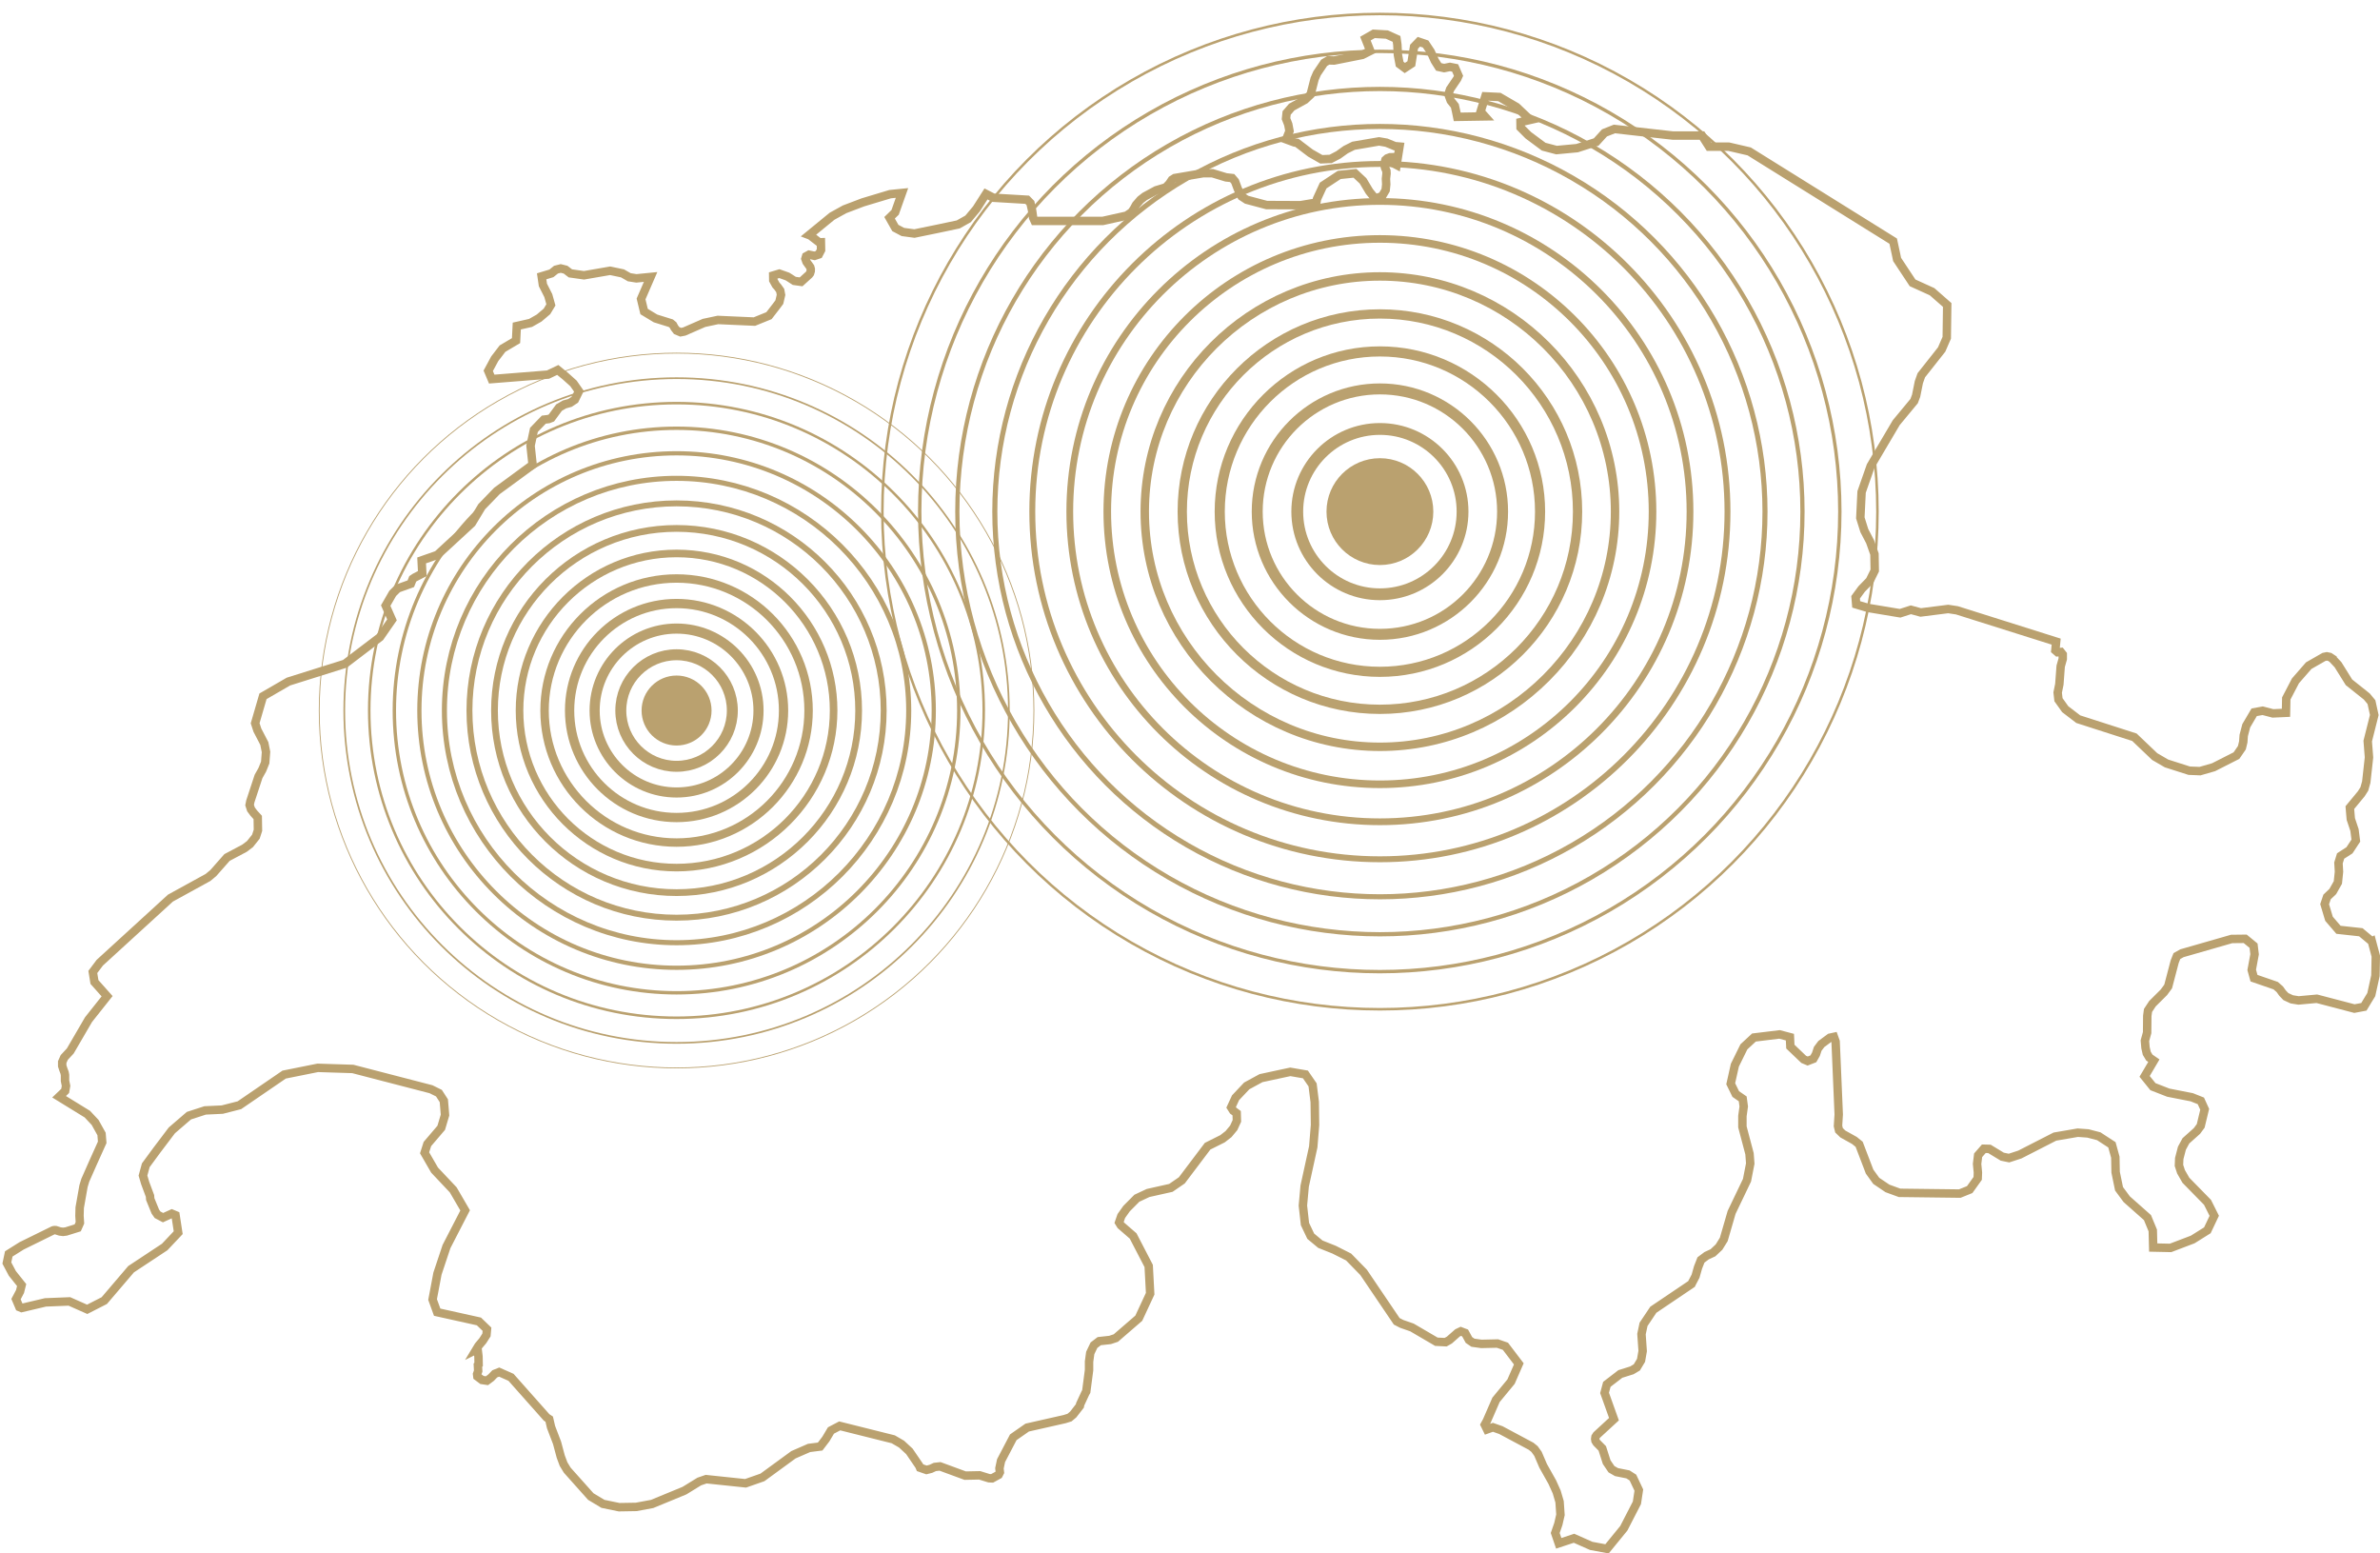 <?xml version="1.0" encoding="UTF-8"?> <svg xmlns="http://www.w3.org/2000/svg" version="1.1" viewBox="0 0 564.327 368.277"><!-- Generator: Adobe Illustrator 29.3.0, SVG Export Plug-In . SVG Version: 2.1.0 Build 146) --><defs><style> .st0, .st1, .st2, .st3, .st4, .st5, .st6, .st7, .st8, .st9, .st10, .st11, .st12, .st13, .st14, .st15, .st16, .st17, .st18, .st19, .st20, .st21, .st22, .st23, .st24, .st25, .st26, .st27, .st28, .st29 { fill: none; stroke: #baa16f; } .st0, .st2, .st3, .st5, .st7, .st9, .st12, .st16, .st17, .st18, .st19, .st20, .st21, .st22, .st23, .st24, .st25, .st26, .st27, .st28, .st29 { stroke-miterlimit: 10; } .st30 { fill: #baa16f; fill-rule: evenodd; } .st1 { stroke-width: 1.692px; } .st1, .st10, .st13 { stroke-miterlimit: 10; } .st2 { stroke-width: 1.8px; } .st3 { stroke-width: 1.4px; } .st4 { stroke-width: 1.462px; } .st4, .st6, .st8, .st11, .st14, .st15 { stroke-miterlimit: 10; } .st5 { stroke-width: 1.923px; } .st6 { stroke-width: 1.231px; } .st7 { stroke-width: 1.2px; } .st8 { stroke-width: 1px; } .st9 { stroke-width: 1.6px; } .st10, .st11 { stroke-width: .6px; } .st12, .st13 { stroke-width: .8px; } .st14 { stroke-width: .4px; } .st15 { stroke-width: .2px; } .st16 { stroke-width: 2.385px; } .st17 { stroke-width: 2.154px; } .st18 { stroke-width: 2.2px; } .st19 { stroke-width: 2px; } .st20 { stroke-width: 3.538px; } .st21 { stroke-width: 4px; } .st22 { stroke-width: 2.8px; } .st23 { stroke-width: 2.846px; } .st24 { stroke-width: 3.769px; } .st31 { display: none; } .st25 { stroke-width: 2.6px; } .st26 { stroke-width: 2.615px; } .st27 { stroke-width: 2.4px; } .st28 { stroke-width: 3.308px; } .st29 { stroke-width: 3.077px; } </style></defs><g id="Ebene_1"><g id="Gruppe_1248"><g id="Gruppe_1247"><path id="Pfad_789" class="st19" d="M562.395,223.18l-2.615-2.176-5.3-.579-2.245-2.617-1.035-3.456.578-1.72,1.351-1.28,1.211-2.141.263-2.561-.123-2.07.509-1.65,2.1-1.351,1.509-2.3-.316-2.491-.877-2.631-.228-2.7,2.7-3.263.737-1.159.456-1.631.648-5.842-.3-3.878,1.553-6.176-.666-3.052-1.106-1.334-4.228-3.368-2.6-4.175-1.3-1.387v-.017l-.667-.438-.684-.141-.684.141-3.614,2.07-3.141,3.6-2.176,4.175-.07,3.4-3.105.141-2.421-.632-2.017.368-1.878,3.194-.6,2.3-.106,1.526-.333,1.386-1.28,1.861-5.421,2.754-3.228.93-.842-.036-1.709-.066-5.387-1.719-2.807-1.632-4.806-4.582-13.316-4.281-3.089-2.368-1.6-2.246-.193-1.7.4-1.965.316-4.264.491-1.737v-1.069l-.456-.58-.772.07-.526-.456.193-2.07-23.527-7.422-2.071-.315-6.526.824-2.324-.633-2.563.824-7.6-1.263-2.807-.843-.141-1.684,1.438-1.965,1.913-1.965,1.193-2.421-.07-3.894-1.035-2.93-1.369-2.632-.947-3.018.3-6.14,2.158-6.158,2.053-3.491,4-6.772,4.246-5.123.474-1.264.649-3.228.579-1.631,4.824-6.106,1.211-2.789.105-7.772-3.578-3.14-4.633-2.106-3.667-5.544-.227-1.1-.7-3.245-34.144-21.269-4.843-1.123h-4.666l-1.684-2.632h-6.878l-13.891-1.561-2.35.929-1.966,2.158-4.527,1.456-4.877.456-3.052-.806-3.615-2.685-.105-.1-1.755-1.755-.017-1.281,2.3-.526-3.236-3.057-4.07-2.368-3.334-.159-1.123,3.615,1.018,1.14-6.561.106-.246-1.211-.315-1.4-.982-1.228-.544-1.491.4-1.211,1.685-2.492.315-.7-.806-1.86-1.229-.246-1.369.28-1.3-.28-.93-1.474-.965-2.14-1.204-1.811-1.6-.543-1.14,1.174-.646,4.04-1.544,1.013-1.228-.913-.421-2.245-.122-2.387-.193-1.351-2.3-1.035-3.104-.175-1.983,1.14,1.159,2.912-1.878.948-6.7,1.334-1.4-.036-.964.58-1.684,2.491-.579,1.334-.948,3.7-1.316,1.229-3.158,1.737-1.211,1.4-.141,1.351.527,1.35.3,1.579-.789,1.982,1.947.719.614.106,3.193,2.42,2.58,1.474,2.21-.088,1.842-.964,1.719-1.229,1.859-.93,6.053-1.035,1.737.3,1.421.579.579.246,1.123.1-.7,4.37-.807-.422-.07-1.122-.122-.3-.543.017-.667.246-.439.386-.28,1.017.194.842.315.72.035.631-.14,1.264.07,1.3-.14,1.386-.561.948-.264.474-1.667.561-1.122-1.369-.263-.333-1.483-2.484-1.913-1.79-3.736.386-3.807,2.509-1.456,3.158-.158.877-3.456.58-.369.052-7.965-.035-4.74-1.262-1.211-.79-.877-1.772-.667-1.79-.684-.79-1.44-.157-3.228-.983h-2.243l-6.7,1.14-.667.421-.6.9-.86.895-2.281.684-2.7,1.456-1.017.79-1.053,1.211-.509.929-.544.808-1.211.824-5.6,1.245h-16.19l-.351-.772-.246-1.719-.385-1.737-.772-.79-8.019-.474-1.753-.9-2.264,3.544-1.983,2.368-2.333,1.316-4.912,1.037-5.474,1.123-2.737-.368-1.789-.948-1.369-2.422,1.316-1.281,1.632-4.6-2.807.28-6.351,1.912-.07.018-4.386,1.666-2.982,1.65-.685.561-4.755,3.895.317.122,2.07,1.6.421-.017.036,1.842-.543,1.053-1,.333-1.3-.28-.7.386-.175.579.263.737.895,1.245.106.4.017.069-.017.474-.159.526-.228.3-1.894,1.719-1.614-.227-1.053-.685-.561-.351-1.93-.684-1.456.439.017,1.122.632,1.141.4.438.614.859.193,1.035-.4,1.72-.667.894-1.79,2.316-2.244.912-1.211.491-5.175-.228-3.474-.158-3.3.7-4.7,2.052-.842.159-.948-.4-.509-.667-.351-.649-.509-.421-3.649-1.14-2.7-1.632-.719-2.983,2.263-5.211-3.368.333-1.438-.228-.246-.035-1.617-.923-2.93-.614-6.193,1.07-3.228-.456-1.149-.878-1.14-.281-1.123.281-1.087.877-2.316.7.3,2.052,1.281,2.526.614,2.193-.93,1.544-1.86,1.579-2.035,1.158-3.264.737-.175,3.456-3.211,1.9-1.842,2.4-1.542,2.856.829,1.966,13.347-1.066,2.315-1.106,1.839,1.506,1.877,1.684,1.3,1.861-.982,2.017-1.158.754-1.28.351-1.3.754-1.807,2.456-.667.263-1.14.141-2.334,2.421-.807,3.754.491,4.527-8.456,6.194-3.615,3.736-2.35,3.895-.281.263-7.895,7.281-3.72,1.3.158,3.123-1.789.93-.474.316-.456,1.158-3.115,1.121-1.175,1.158-1.667,2.9,1.492,3.386-2.85,4.103-8.3,6.316-13.4,4.21-6.036,3.492-1.86,6.386.527,1.632,1.649,3.175.4,2-.193,2.509-.456,1.14-.246.6-.877,1.561-1.947,5.913-.175.877.334,1.017.666.895.93,1.018.053,3.052-.492,1.509-1.4,1.755-1.3.982-4.141,2.194-3.264,3.7-1.245,1.035-8.912,4.895-16.753,15.314-1.648,2.194.386,2.382,3,3.369-4.4,5.543-4.334,7.439-1.421,1.527-.491,1.1v.913l.281.859.28.738.105.561v1.369l.246,1.211-.211,1.192-1.442,1.379.6.369,6.1,3.754,1.842,1.965,1.527,2.737.158,1.982-2.228,4.948-1.79,4.053-.42,1.4-.9,5.088-.052,1.947.105,1.65-.527,1.192-2.755.86-.719.088-.738-.088-.982-.316-.245-.017-.193.017-.21.053-7.457,3.667-3.046,1.912-.456,2.158,1.3,2.456,2.21,2.773-.385,1.527-.952,1.807.799,1.884.535.221,5.65-1.334,5.667-.228,4.229,1.875,4.053-2.07,6.351-7.439,7.965-5.263,3.21-3.4-.632-4.141-.877-.368-2.087.948-1.3-.685-.526-.754-1.211-2.965-.053-.736-1.14-3.053-.526-1.79.667-2.439,2.632-3.579,3.543-4.685,4.053-3.491,3.842-1.245,4.07-.193,4.053-1.035,10.615-7.264,7.965-1.6,8.316.263,18.544,4.807,1.877.929,1.159,1.79.141,1.65.141,1.755-.895,3.018-3.281,3.842-.667,2.088,2.368,4.1,4.421,4.685,2.825,4.86-4.421,8.579-2.141,6.421-1.158,6.14,1.087,3,9.9,2.194,1.912,1.842-.122,1.368-.877,1.369-1.018,1.211-.561.93.351-.174.211,1.771.035,1.877-.175.175.07,1.386-.263.738.07.561,1.1.825,1.175.175.966-.719.877-.911,1.053-.421,2.807,1.245,8.439,9.509.614.4.438,1.895,1.421,3.72.877,3.263.667,1.789.877,1.439,5.579,6.246,2.894,1.737,3.825.789,4.053-.07,3.772-.7,7.667-3.157,3.51-2.159,1.631-.561,9.352.982,4-1.4,7.351-5.369,3.7-1.614,2.632-.333,1.35-1.772,1.211-2.034,2.071-1.088,12.7,3.176,1.965,1.14,1.859,1.72,2.334,3.421.193.456,1.527.527,1.035-.263.948-.439,1.228-.14,5.965,2.193,3.439-.07,2.21.684.737.035,1.544-.842.3-.6-.105-.948.386-1.825.158-.3,2.737-5.228,3.3-2.3,8.842-2,1.193-.369.877-.737,1.579-2.035.07-.386,1.228-2.65.211-.367.667-5.089v-2l.28-2.053.878-1.842,1.262-.965,2.562-.281,1.369-.456,5.439-4.7,2.7-5.807-.351-6.58-3.684-7.105-2.912-2.526-.422-.684.527-1.527,1.245-1.754,2.439-2.457,2.667-1.245,5.4-1.211,2.6-1.789,6.105-8.088,3.544-1.771,1.421-1.106,1.228-1.474.754-1.648-.052-1.825-.825-.614-.491-.772,1.053-2.281,2.65-2.807,3.386-1.842,5.3-1.141,1.65-.351,3.579.614,1.7,2.473.509,4.07.07,5.439-.421,5.176-2.035,9.316-.421,4.614.491,4.385,1.368,2.878,2.282,1.895,3.263,1.3,3.438,1.737,3.544,3.632,7.86,11.614,1.193.614,2.421.842,5.79,3.386,2.192.105.895-.509,1.931-1.7.772-.367.632.245.385.141.912,1.666.948.65,2,.28,3.825-.088,1.876.649,3.176,4.175-1.842,4.211-3.562,4.316-2.192,5.035-.475.86.541,1.117,1.39-.503,1.895.667,7.158,3.825.824.667.807,1.123,1.228,2.86,2.158,3.843,1.053,2.333.684,2.334.211,3.088-.507,2.196-.736,2.124.835,2.442,3.621-1.196,4.071,1.807,3.754.7,3.983-4.877,3.106-6.036.456-3.017-1.4-2.965-1.175-.754-2.72-.543-1.193-.685-1.14-1.684-1.035-3.246-1.334-1.351-.28-.456-.07-.439.07-.473.28-.439,4.1-3.772-2.228-6.228.544-2.035,3.194-2.456,2.736-.859,1.176-.7,1-1.667.385-2.21-.28-4.018.491-2.315,2.316-3.457,9.053-6.105.053-.122.912-1.737.579-2.052.7-1.79,1.334-1,1.509-.7,1.438-1.35,1.123-1.808,1.861-6.421,3.648-7.614.772-3.964-.175-2.316-1.684-6.368v-2.579l.315-2.263-.245-1.807-1.65-1.14-1.193-2.439.982-4.4,2.141-4.351,2.387-2.21,6.07-.737,2.456.649.105,2.245,3.158,3.018.948.4,1.35-.526.615-1.088.42-1.28.86-1.14,2.018-1.492.965-.21.4,1.123.736,17.281-.174,2.737.245,1.017.913.878,2.736,1.526,1.123.912,2.474,6.474,1.579,2.193,2.649,1.789,2.877,1.053,14.281.175,2.351-.948,1.895-2.649.053-1.4-.194-2.035.246-2.052,1.35-1.544,1.333.034,3.036,1.843,1.6.333,2.578-.842,8.3-4.246,5.421-.93,2.421.176,2.562.667,3.123,2.035.807,2.93.069,3.561.808,3.93,1.824,2.474,4.913,4.351,1.264,3.052.105,4.053,4.105.088,5.263-2,3.473-2.176,1.632-3.438-1.6-3.193-5.123-5.229-1.158-2.017-.491-1.509.07-1.632.632-2.439.947-1.754,2.614-2.334.895-1.211.947-3.929-.912-2-2.157-.858-5.561-1.088-3.649-1.422-1.966-2.439,2.194-3.72-1.071-.737-.614-1.017-.3-1.316-.141-1.666.527-1.912.035-3.965.176-1.3,1.053-1.6,2.7-2.685,1.024-1.395,1.544-5.877.527-1.334,1.193-.667,11.789-3.386,3.211-.036,1.983,1.632.245,2.035-.684,3.7.543,1.965,5.141,1.772.982.859.649.912.79.824,1.4.65,1.6.262,4.334-.4,8.913,2.334,2.245-.421.983-1.632.772-1.263.982-4.474.088-4.649-.93-3.49Z"></path></g></g><g id="Gruppe_1250" class="st31"><g id="Gruppe_1249"><path id="Pfad_790" class="st30" d="M359.982,121.957c.001,6.858-5.558,12.417-12.416,12.418s-12.417-5.558-12.418-12.416,5.558-12.417,12.416-12.418h.002c6.857.001,12.415,5.559,12.416,12.416"></path><circle id="Ellipse_92" class="st21" cx="347.565" cy="121.958" r="16.935"></circle><circle id="Ellipse_93" class="st24" cx="347.565" cy="121.958" r="24.386"></circle><circle id="Ellipse_94" class="st20" cx="347.565" cy="121.958" r="31.837"></circle><circle id="Ellipse_95" class="st28" cx="347.565" cy="121.958" r="39.288"></circle><circle id="Ellipse_96" class="st29" cx="347.565" cy="121.957" r="46.739"></circle><circle id="Ellipse_97" class="st23" cx="347.565" cy="121.957" r="54.19"></circle><circle id="Ellipse_98" class="st26" cx="347.564" cy="121.957" r="61.641"></circle><circle id="Ellipse_99" class="st16" cx="347.564" cy="121.957" r="69.092"></circle><circle id="Ellipse_100" class="st17" cx="347.565" cy="121.958" r="76.544"></circle><circle id="Ellipse_101" class="st5" cx="347.565" cy="121.958" r="83.995"></circle><circle id="Ellipse_102" class="st1" cx="347.54" cy="121.934" r="91.446"></circle><circle id="Ellipse_103" class="st4" cx="347.566" cy="121.958" r="98.897"></circle><circle id="Ellipse_104" class="st6" cx="347.565" cy="121.959" r="106.348"></circle><circle id="Ellipse_105" class="st8" cx="347.565" cy="121.959" r="113.799"></circle></g></g></g><g id="Ebene_1_Kopie"><g id="Gruppe_12501" data-name="Gruppe_1250"><g id="Gruppe_12491" data-name="Gruppe_1249"><path id="Pfad_7901" data-name="Pfad_790" class="st30" d="M339.856,121.288c.001,6.994-5.669,12.665-12.663,12.665-6.994.001-12.665-5.669-12.665-12.663-.001-6.994,5.669-12.665,12.663-12.665h.002c6.994.001,12.663,5.67,12.663,12.663"></path><circle id="Ellipse_921" data-name="Ellipse_92" class="st22" cx="327.192" cy="121.289" r="19.596"></circle><circle id="Ellipse_931" data-name="Ellipse_93" class="st25" cx="327.192" cy="121.289" r="29.09"></circle><circle id="Ellipse_941" data-name="Ellipse_94" class="st27" cx="327.192" cy="121.289" r="37.978"></circle><circle id="Ellipse_951" data-name="Ellipse_95" class="st18" cx="327.192" cy="121.289" r="46.866"></circle><circle id="Ellipse_961" data-name="Ellipse_96" class="st19" cx="327.192" cy="121.288" r="55.755"></circle><circle id="Ellipse_971" data-name="Ellipse_97" class="st2" cx="327.192" cy="121.288" r="64.643"></circle><circle id="Ellipse_981" data-name="Ellipse_98" class="st9" cx="327.19" cy="121.288" r="73.531"></circle><circle id="Ellipse_991" data-name="Ellipse_99" class="st3" cx="327.19" cy="121.288" r="82.42"></circle><circle id="Ellipse_1001" data-name="Ellipse_100" class="st7" cx="327.192" cy="121.289" r="91.309"></circle><circle id="Ellipse_1011" data-name="Ellipse_101" class="st0" cx="327.192" cy="121.289" r="100.197"></circle><circle id="Ellipse_1021" data-name="Ellipse_102" class="st13" cx="327.162" cy="121.26" r="109.086"></circle><circle id="Ellipse_1031" data-name="Ellipse_103" class="st11" cx="327.192" cy="121.289" r="117.974"></circle></g></g><g id="Gruppe_12502" data-name="Gruppe_1250"><g id="Gruppe_12492" data-name="Gruppe_1249"><path id="Pfad_7902" data-name="Pfad_790" class="st30" d="M168.719,168.443c0,4.582-3.714,8.296-8.295,8.297s-8.296-3.714-8.297-8.295c-0-4.582,3.714-8.296,8.295-8.297h.001c4.581 0,8.295,3.714,8.295,8.295"></path><circle id="Ellipse_922" data-name="Ellipse_92" class="st25" cx="160.423" cy="168.444" r="13.222"></circle><circle id="Ellipse_932" data-name="Ellipse_93" class="st27" cx="160.423" cy="168.444" r="19.428"></circle><circle id="Ellipse_942" data-name="Ellipse_94" class="st18" cx="160.423" cy="168.444" r="25.365"></circle><circle id="Ellipse_952" data-name="Ellipse_95" class="st19" cx="160.423" cy="168.444" r="31.301"></circle><circle id="Ellipse_962" data-name="Ellipse_96" class="st2" cx="160.423" cy="168.443" r="37.237"></circle><circle id="Ellipse_972" data-name="Ellipse_97" class="st9" cx="160.423" cy="168.443" r="43.173"></circle><circle id="Ellipse_982" data-name="Ellipse_98" class="st3" cx="160.422" cy="168.443" r="49.11"></circle><circle id="Ellipse_992" data-name="Ellipse_99" class="st7" cx="160.422" cy="168.443" r="55.046"></circle><circle id="Ellipse_1002" data-name="Ellipse_100" class="st0" cx="160.423" cy="168.444" r="60.983"></circle><circle id="Ellipse_1012" data-name="Ellipse_101" class="st12" cx="160.423" cy="168.444" r="66.919"></circle><circle id="Ellipse_1022" data-name="Ellipse_102" class="st10" cx="160.403" cy="168.424" r="72.855"></circle><circle id="Ellipse_1032" data-name="Ellipse_103" class="st14" cx="160.423" cy="168.444" r="78.792"></circle><circle id="Ellipse_1041" data-name="Ellipse_104" class="st15" cx="160.423" cy="168.444" r="84.728"></circle></g></g></g></svg> 